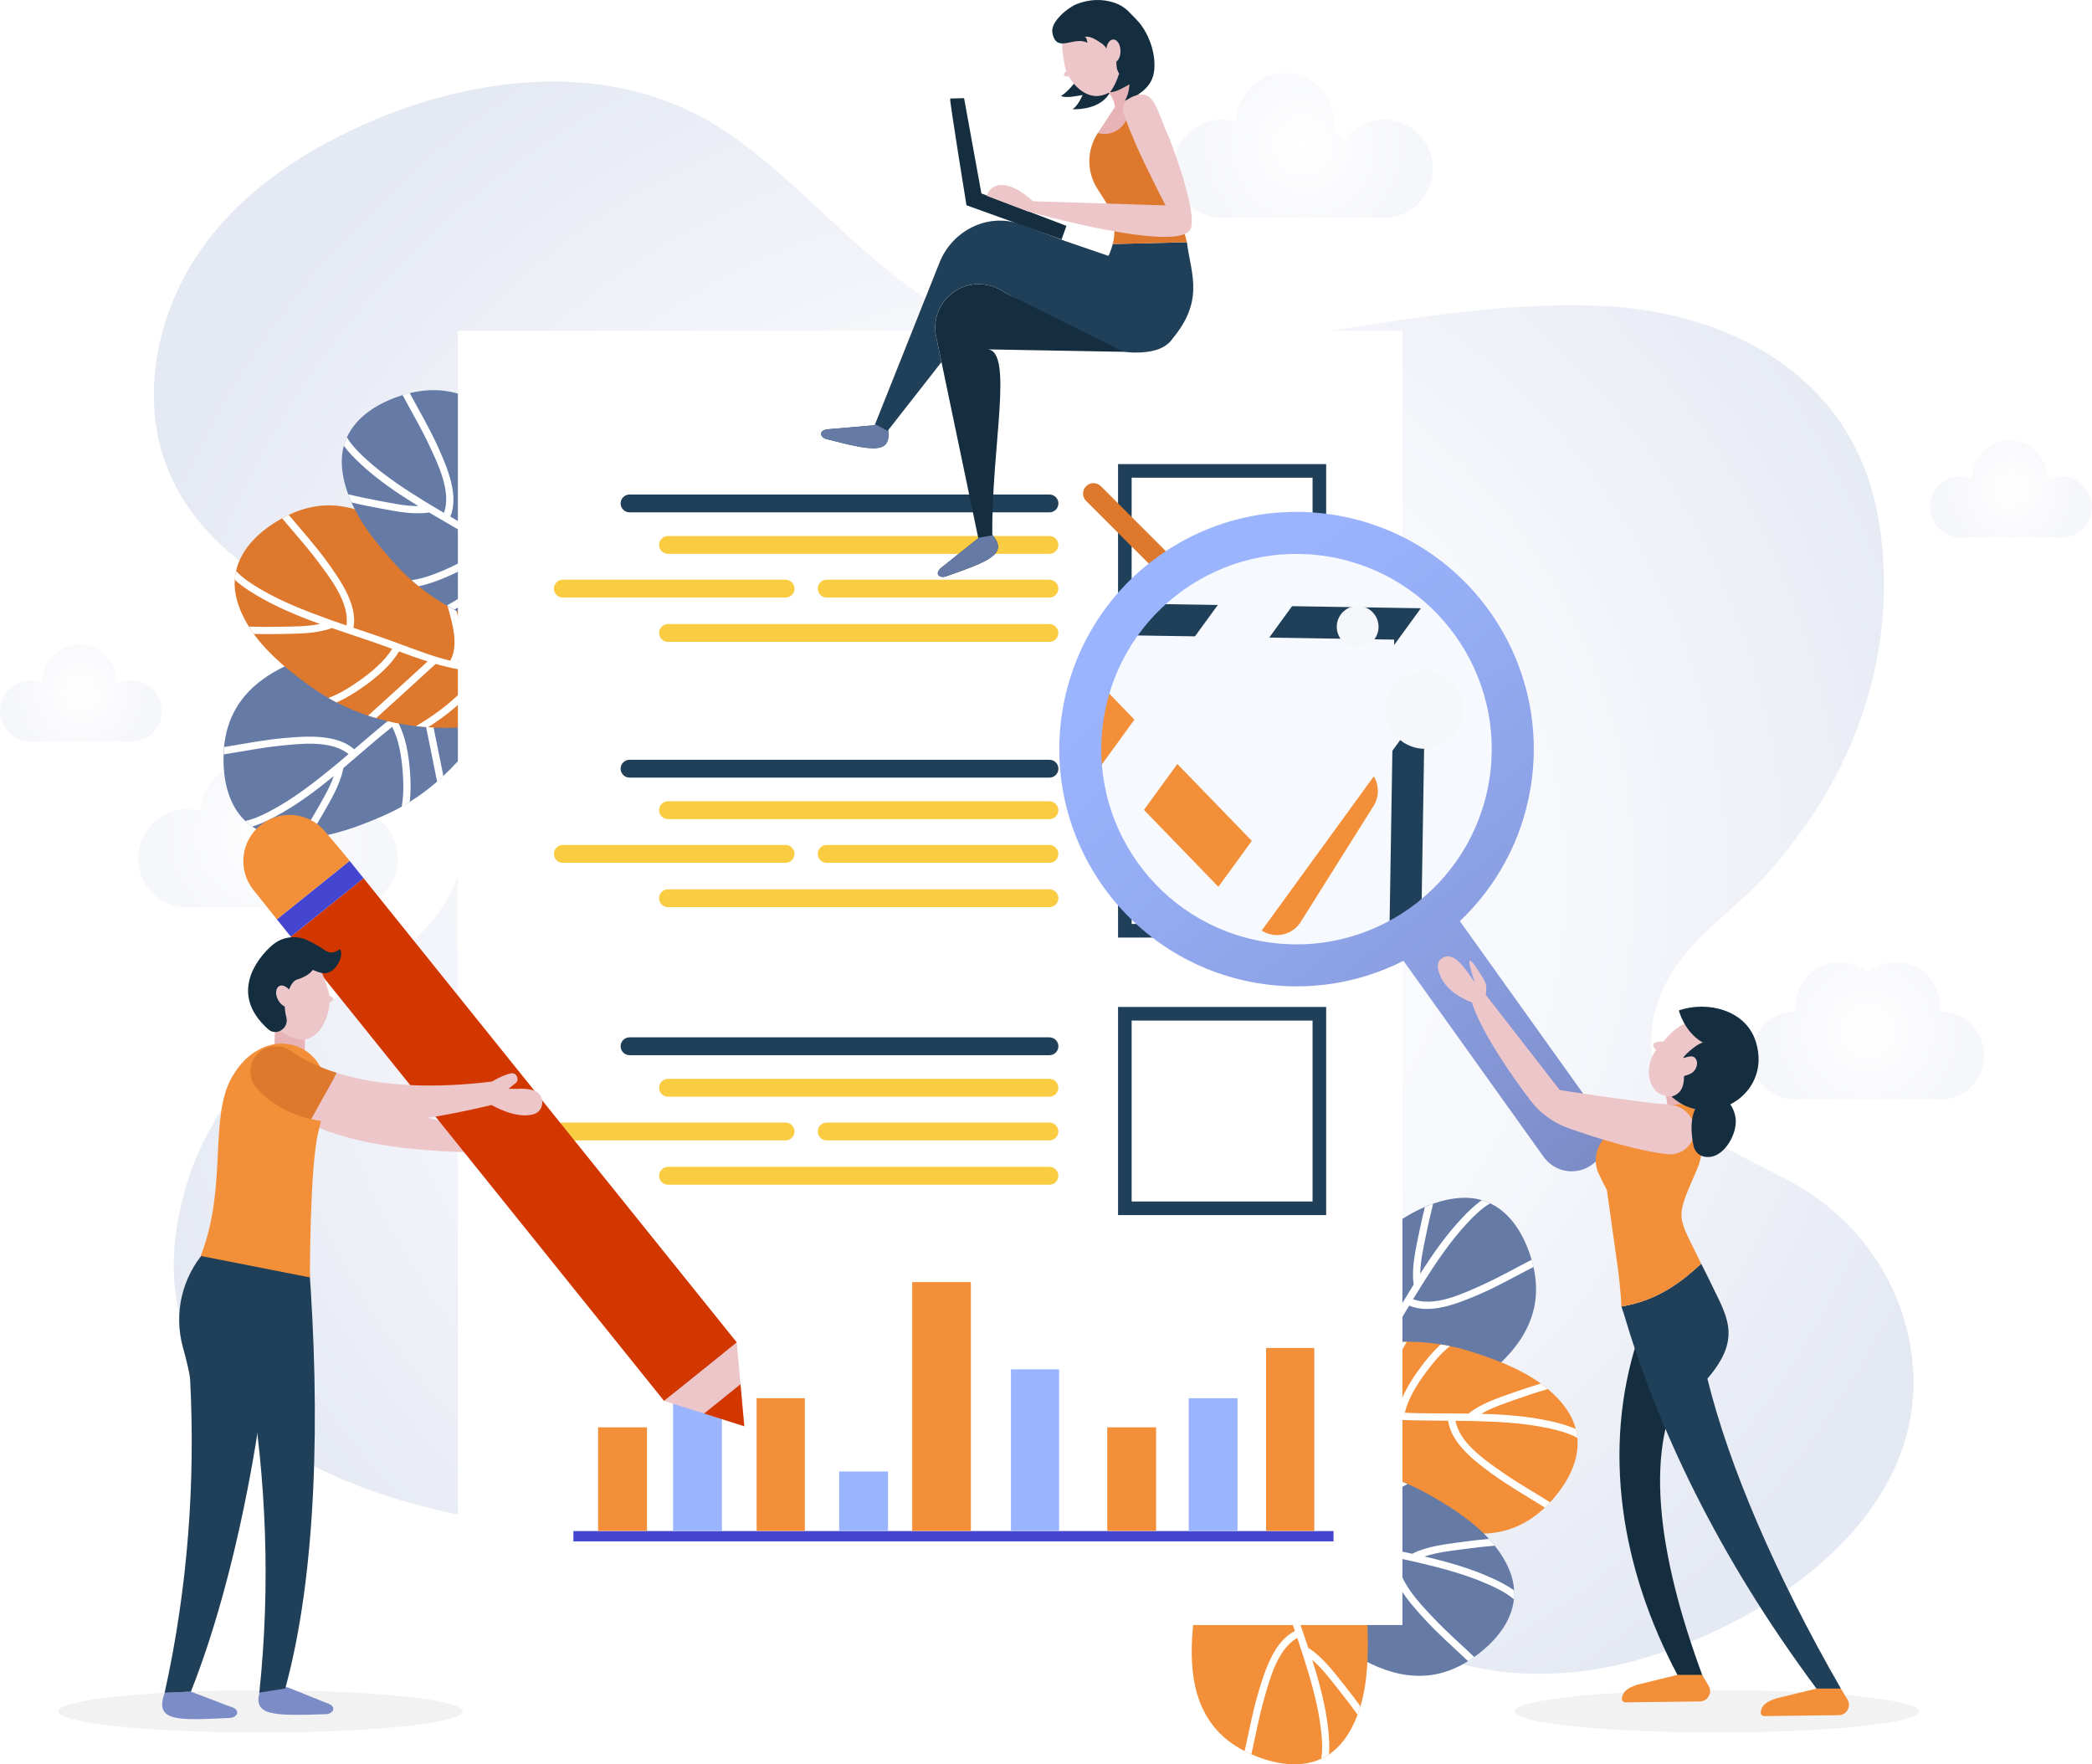 <?xml version="1.0" encoding="UTF-8"?> <svg xmlns="http://www.w3.org/2000/svg" xmlns:xlink="http://www.w3.org/1999/xlink" viewBox="0 0 461.27 389.01"><defs><style> .cls-1 { fill: #7c8cc7; } .cls-1, .cls-2, .cls-3, .cls-4, .cls-5, .cls-6, .cls-7, .cls-8, .cls-9, .cls-10, .cls-11, .cls-12, .cls-13, .cls-14, .cls-15, .cls-16, .cls-17, .cls-18, .cls-19, .cls-20, .cls-21, .cls-22, .cls-23, .cls-24, .cls-25, .cls-26, .cls-27, .cls-28 { stroke-width: 0px; } .cls-2 { fill: #f6f9fd; } .cls-3 { fill: url(#linear-gradient); } .cls-4 { fill: #f9cc42; } .cls-5 { fill: #f28f38; } .cls-6 { fill: #dd782c; } .cls-7 { fill: #d33700; } .cls-29 { isolation: isolate; } .cls-8 { filter: url(#drop-shadow-1); } .cls-8, .cls-13 { fill: #fff; } .cls-9 { fill: #203f59; } .cls-10 { fill: #9bb4fe; } .cls-30 { mix-blend-mode: soft-light; } .cls-11 { fill: none; } .cls-12 { fill: #edc6c9; } .cls-14 { fill: #152e3f; } .cls-15 { fill: url(#linear-gradient-2); } .cls-16 { fill: #4546cf; } .cls-17 { fill: url(#radial-gradient-2); } .cls-18 { fill: url(#linear-gradient-3); } .cls-31 { clip-path: url(#clippath); } .cls-19 { fill: url(#radial-gradient-5); } .cls-20 { fill: url(#radial-gradient); } .cls-21 { fill: #e7b3b7; } .cls-22 { fill: #f6f7fb; } .cls-23 { fill: url(#radial-gradient-6); } .cls-24 { fill: url(#radial-gradient-3); } .cls-25 { fill: url(#linear-gradient-4); } .cls-26 { fill: #657ba6; } .cls-27 { fill: #f2f2f2; } .cls-28 { fill: url(#radial-gradient-4); } </style><radialGradient id="radial-gradient" cx="230.33" cy="194.12" fx="230.33" fy="194.12" r="219.45" gradientUnits="userSpaceOnUse"><stop offset="0" stop-color="#fff"></stop><stop offset=".45" stop-color="#f8f9fc"></stop><stop offset=".55" stop-color="#f6f7fb"></stop><stop offset=".97" stop-color="#e5e9f3"></stop></radialGradient><radialGradient id="radial-gradient-2" cx="411.86" cy="227.3" fx="411.86" fy="227.3" r="21.05" gradientUnits="userSpaceOnUse"><stop offset="0" stop-color="#fff"></stop><stop offset=".99" stop-color="#f6f7fb"></stop></radialGradient><radialGradient id="radial-gradient-3" cx="287.32" cy="32.07" fx="287.32" fy="32.07" r="23.16" xlink:href="#radial-gradient-2"></radialGradient><radialGradient id="radial-gradient-4" cx="59.12" cy="184.13" fx="59.12" fy="184.13" r="23.21" xlink:href="#radial-gradient-2"></radialGradient><radialGradient id="radial-gradient-5" cx="443.42" cy="107.82" fx="443.42" fy="107.82" r="14.72" xlink:href="#radial-gradient-2"></radialGradient><radialGradient id="radial-gradient-6" cx="17.85" cy="152.84" fx="17.85" fy="152.84" r="14.72" xlink:href="#radial-gradient-2"></radialGradient><linearGradient id="linear-gradient" x1="286.63" y1="115.76" x2="328.68" y2="115.76" gradientTransform="translate(435.99) rotate(-180) scale(1 -1)" gradientUnits="userSpaceOnUse"><stop offset=".02" stop-color="#db4d61"></stop><stop offset=".29" stop-color="#de5c6e"></stop><stop offset=".7" stop-color="#e16d7d"></stop><stop offset="1" stop-color="#e37483"></stop></linearGradient><filter id="drop-shadow-1" filterUnits="userSpaceOnUse"><feOffset dx="3" dy="3"></feOffset><feGaussianBlur result="blur" stdDeviation="0"></feGaussianBlur><feFlood flood-color="#000" flood-opacity=".05"></feFlood><feComposite in2="blur" operator="in"></feComposite><feComposite in="SourceGraphic"></feComposite></filter><linearGradient id="linear-gradient-2" x1="149.93" y1="184.29" x2="182.38" y2="184.29" xlink:href="#linear-gradient"></linearGradient><linearGradient id="linear-gradient-3" x1="359.95" y1="238.88" x2="378.53" y2="238.88" xlink:href="#linear-gradient"></linearGradient><clipPath id="clippath"><circle class="cls-11" cx="286.07" cy="165.2" r="43.73" transform="translate(113.67 446.98) rotate(-88.55)"></circle></clipPath><linearGradient id="linear-gradient-4" x1="80.14" y1="252.98" x2="175.88" y2="132.86" gradientTransform="translate(435.99) rotate(-180) scale(1 -1)" gradientUnits="userSpaceOnUse"><stop offset=".01" stop-color="#7c8cc7"></stop><stop offset=".36" stop-color="#8a9ee0"></stop><stop offset=".75" stop-color="#96aef6"></stop><stop offset="1" stop-color="#9bb4fe"></stop></linearGradient></defs><g class="cls-29"><g id="_Слой_2" data-name="Слой 2"><g id="BACKGROUND"><g><path class="cls-20" d="M409.83,272.64c-3.32-3.89-7.19-7.26-11.39-9.96-6.49-4.17-13.73-6.83-20.21-11.02-6.48-4.19-12.42-10.45-13.84-18.5-1.26-7.13,1.29-14.55,5.33-20.34,5.5-7.87,13.54-12.98,19.83-20.04,6.18-6.93,11.65-14.62,15.94-23.08,8.7-17.14,12.06-36.91,8.52-56.18-5.77-31.36-33.85-44.94-61-46.07-29.33-1.22-58.64,6.23-87.62,9.53-19.23,2.19-39.6,1.28-57.05-8.62-18.11-10.28-31.4-28.09-48.74-39.63-23.42-15.58-53.96-12.62-79.39-1.27-14.09,6.29-27.63,15.28-36.62,28.64-8.99,13.36-12.74,31.66-6.77,46.88,9.1,23.19,33.51,29.36,49.68,44.73,17.33,16.48,24.16,42.2,4.42,59.94-6.58,5.91-14.21,10.27-21.26,15.49-12.49,9.26-23.48,21.84-28.32,37.4-19.73,63.55,62.11,79.25,102.56,76.59,18.38-1.21,35.87-10.09,53.62-15.06,26.75-7.5,52.13-5.56,75.43,11.73,12.26,9.1,22.81,21.07,36.18,28.1,14.8,7.78,32.13,8.81,48.21,5.06,30.16-7.03,73.5-33.83,62.96-74.45-1.93-7.43-5.62-14.19-10.45-19.86Z"></path><g><path class="cls-17" d="M427.78,223s-.04,0-.07,0c.04-.37.07-.74.07-1.13,0-5.37-4.35-9.72-9.72-9.72-2.36,0-4.52.84-6.21,2.24-1.68-1.4-3.85-2.24-6.21-2.24-5.37,0-9.72,4.35-9.72,9.72,0,.38.02.76.07,1.13-.02,0-.04,0-.07,0-5.37,0-9.72,4.35-9.72,9.72s4.35,9.72,9.72,9.72c.47,0,.94-.04,1.4-.1h13.32c.46.07.92.1,1.4.1s.94-.04,1.4-.1h12.94c.46.07.92.1,1.4.1,5.37,0,9.72-4.35,9.72-9.72s-4.35-9.72-9.72-9.72Z"></path><path class="cls-24" d="M305.08,26.36c-3.61,0-6.8,1.77-8.77,4.48-.62-.85-1.36-1.61-2.19-2.25.51-3.3-.51-6.78-3.05-9.32-4.23-4.23-11.1-4.23-15.33,0-2.08,2.08-3.13,4.79-3.17,7.52-.96-.28-1.97-.43-3.01-.43-5.99,0-10.84,4.85-10.84,10.84s4.85,10.84,10.84,10.84c.53,0,1.05-.04,1.56-.11h14.86c.51.07,1.03.11,1.56.11s1.05-.04,1.56-.11h14.44c.51.07,1.03.11,1.56.11,5.99,0,10.84-4.85,10.84-10.84s-4.85-10.84-10.84-10.84Z"></path><path class="cls-28" d="M76.92,178.41c-3.62,0-6.82,1.77-8.79,4.49-.62-.85-1.36-1.61-2.2-2.25.51-3.3-.51-6.79-3.05-9.33-4.24-4.24-11.12-4.24-15.36,0-2.08,2.08-3.14,4.8-3.18,7.53-.96-.28-1.97-.43-3.02-.43-6,0-10.86,4.86-10.86,10.86s4.86,10.86,10.86,10.86c.53,0,1.05-.04,1.56-.11h14.89c.51.07,1.03.11,1.56.11s1.05-.04,1.56-.11h14.46c.51.07,1.03.11,1.56.11,6,0,10.86-4.86,10.86-10.86s-4.86-10.86-10.86-10.86Z"></path><path class="cls-19" d="M454.5,105.01c-1.14,0-2.22.28-3.16.78.11-2.25-.69-4.54-2.41-6.27-3.23-3.23-8.46-3.23-11.69,0-1.64,1.64-2.45,3.81-2.42,5.96-.77-.31-1.62-.48-2.5-.48-3.74,0-6.76,3.03-6.76,6.76s3.03,6.76,6.76,6.76c.33,0,.65-.02.97-.07h9.27c.32.05.64.07.97.07s.65-.02.97-.07h9.01c.32.05.64.07.97.07,3.74,0,6.76-3.03,6.76-6.76s-3.03-6.76-6.76-6.76Z"></path><path class="cls-23" d="M28.93,150.03c-1.14,0-2.21.28-3.16.78.11-2.25-.69-4.54-2.41-6.27-3.23-3.23-8.46-3.23-11.69,0-1.64,1.64-2.45,3.81-2.42,5.96-.77-.31-1.62-.48-2.5-.48-3.74,0-6.76,3.03-6.76,6.76s3.03,6.76,6.76,6.76c.33,0,.65-.02.97-.07h9.27c.32.05.64.07.97.07s.65-.02.97-.07h9.01c.32.05.64.07.97.07,3.74,0,6.76-3.03,6.76-6.76s-3.03-6.76-6.76-6.76Z"></path></g></g></g><g id="OBJECTS"><g><g><g><g><path class="cls-26" d="M285.85,331.56l4.04-1.81,1.93-.87,6.47-2.91c.93-2.12,2.17-3.94,3.61-5.54.52-.58,1.07-1.13,1.65-1.65,3.91-3.58,8.92-6.03,13.65-8.65,1.26-.7,2.51-1.41,3.71-2.16.02-.01.04-.02.06-.04,7.34-4.6,15.37-10.68,17.3-19.65.64-2.96.52-6.01-.16-8.94-.04-.18-.09-.37-.13-.55-.09-.35-.18-.69-.28-1.04-1.55-5.31-4.47-10.23-9.13-12.44-.58-.28-1.2-.52-1.84-.7-1.41-.41-2.95-.59-4.64-.49-2.09.13-4.13.58-6.1,1.28-.62.21-1.23.45-1.83.72-5.33,2.3-10.14,6.22-14.27,9.92-1.08.97-2.1,1.98-3.07,3.05-.46.5-.92,1.02-1.36,1.55-1.6,1.92-3.05,3.98-4.35,6.14-.32.53-.63,1.07-.92,1.62-1.43,2.6-2.64,5.34-3.62,8.17-.3.85-.57,1.71-.83,2.58-3.12,10.6-3.17,22.2.11,32.4Z"></path><path class="cls-13" d="M289.9,329.74l1.93-.87c.63-1.99,1.3-3.97,1.95-5.95.14.03.31.02.48-.05,2.29-.99,5-2.19,7.65-2.44.52-.58,1.07-1.13,1.65-1.65-3.08-.19-6.37,1.08-9.16,2.28.8-2.47,1.57-4.96,2.2-7.49.43-1.72,1.02-3.36,1.71-4.95,2.78,2.32,7.11,2.31,10.52,2.24,2.81-.06,5.6-.35,8.38-.73,1.26-.7,2.51-1.41,3.71-2.16-.05,0-.1,0-.15.01-3.53.55-7.07,1.05-10.63,1.23-3.41.17-8.2.45-10.97-1.95-.06-.05-.11-.09-.17-.12,2.07-4.25,4.83-8.14,7.38-12.17,1.48-2.34,2.91-4.72,4.34-7.1,4.72,2.02,10.87-.54,15.2-2.38,4.2-1.79,8.15-4.06,12.2-6.14-.04-.18-.09-.37-.13-.55-.09-.35-.18-.69-.28-1.04-3.68,1.89-7.28,3.95-11.06,5.64-4.15,1.86-10.39,4.84-15.08,3.06.76-1.25,1.52-2.49,2.3-3.72,2.9-4.56,5.95-9.11,9.64-13.06,1.37-1.47,3.11-3.23,5.07-4.36-.58-.28-1.2-.52-1.84-.7-1.59,1.11-3.01,2.51-4.21,3.77-3.6,3.78-6.58,8.05-9.37,12.45.02-2.82.7-5.73,1.24-8.41.47-2.35,1-4.69,1.6-7.01-.62.21-1.23.45-1.83.72-.5,2.02-.95,4.05-1.36,6.08-.7,3.45-1.57,7.22-1.14,10.76,0,.07.03.14.05.2-.63,1.02-1.25,2.05-1.87,3.08-.05.06-.09.13-.12.2-1.72,2.85-3.43,5.71-5.23,8.49-.06.09-.11.17-.17.25-2.37-2.33-3.98-5.53-5.25-8.56-.99-2.36-1.91-4.93-2.25-7.53-.46.5-.92,1.02-1.36,1.55.45,2.28,1.24,4.5,2.12,6.59,1.41,3.34,3.21,6.77,5.85,9.31-1.22,1.89-2.41,3.76-3.51,5.66-2.95-5.13-5.9-10.26-8.81-15.42-.32.53-.63,1.07-.92,1.62,2.92,5.15,5.87,10.29,8.82,15.42-1.66,3.04-3.06,6.2-4.02,9.67-1.46-2.56-3.05-5.04-4.47-7.63-1.63-2.97-2.95-6.07-3.94-9.3-.3.85-.57,1.71-.83,2.58.83,2.34,1.82,4.62,3.01,6.83,1.69,3.14,3.67,6.12,5.38,9.26.08.14.18.24.3.31-1.3,4.79-3.06,9.45-4.53,14.18Z"></path></g><g><path class="cls-5" d="M269.02,314.28l3.63,2.54,1.74,1.21,5.81,4.06c2.3-.29,4.49-.16,6.61.26.76.15,1.52.34,2.26.57,5.08,1.53,9.75,4.57,14.42,7.29,1.25.73,2.5,1.43,3.76,2.08.02,0,.04.02.06.03,7.71,3.95,17.05,7.72,25.73,4.79,2.86-.97,5.42-2.63,7.6-4.72.14-.13.27-.26.4-.4.25-.25.5-.51.75-.77,3.77-4.05,6.5-9.08,6-14.21-.06-.64-.17-1.29-.34-1.94-.37-1.42-1.01-2.84-1.96-4.24-1.18-1.73-2.62-3.25-4.22-4.58-.5-.42-1.02-.82-1.55-1.21-4.71-3.39-10.53-5.52-15.83-7.17-1.38-.43-2.78-.79-4.19-1.08-.67-.14-1.35-.27-2.03-.37-2.47-.39-4.99-.58-7.5-.59-.62,0-1.24.01-1.86.04-2.97.11-5.94.47-8.87,1.08-.88.18-1.76.39-2.64.61-10.7,2.75-20.69,8.65-27.77,16.69Z"></path><path class="cls-13" d="M272.65,316.82l1.74,1.21c2.03-.48,4.07-.92,6.11-1.37.05.14.14.28.29.39,2.03,1.46,4.44,3.17,6.02,5.31.76.15,1.52.34,2.26.57-1.41-2.74-4.19-4.91-6.65-6.7,2.54-.58,5.07-1.19,7.56-1.95,1.7-.51,3.41-.85,5.13-1.07-.57,3.58,1.66,7.29,3.47,10.18,1.49,2.38,3.17,4.63,4.92,6.83,1.25.73,2.5,1.43,3.76,2.08-.02-.04-.05-.08-.08-.12-2.28-2.75-4.53-5.53-6.5-8.5-1.89-2.85-4.59-6.81-3.94-10.42.02-.08.02-.14.01-.21,4.7-.4,9.47-.02,14.23.1,2.77.07,5.55.07,8.32.09.68,5.09,6.03,9.06,9.83,11.83,3.69,2.69,7.66,4.92,11.52,7.34.14-.13.27-.26.4-.4.25-.25.5-.51.75-.77-3.51-2.19-7.12-4.23-10.51-6.6-3.72-2.61-9.48-6.44-10.36-11.38,1.46.01,2.92.03,4.37.07,5.4.15,10.87.44,16.16,1.58,1.96.43,4.37,1.02,6.34,2.12-.06-.64-.17-1.29-.34-1.94-1.77-.79-3.69-1.3-5.39-1.69-5.09-1.15-10.28-1.53-15.49-1.66,2.43-1.43,5.28-2.33,7.86-3.25,2.26-.8,4.54-1.55,6.84-2.22-.5-.42-1.02-.82-1.55-1.21-1.99.6-3.96,1.25-5.92,1.94-3.32,1.17-7.01,2.36-9.83,4.53-.05.04-.1.09-.14.14-1.2-.01-2.4-.02-3.6-.02-.08-.01-.15-.01-.23,0-3.33-.01-6.66-.01-9.97-.14-.1,0-.2,0-.3-.01.79-3.23,2.71-6.25,4.66-8.9,1.52-2.06,3.25-4.17,5.31-5.79-.67-.14-1.35-.27-2.03-.37-1.73,1.55-3.23,3.37-4.57,5.2-2.15,2.92-4.17,6.22-5,9.8-2.25-.08-4.46-.14-6.66-.11,2.9-5.16,5.79-10.32,8.72-15.47-.62,0-1.24.01-1.86.04-2.93,5.15-5.83,10.31-8.72,15.48-3.46.13-6.9.55-10.37,1.5,1.45-2.56,2.76-5.21,4.26-7.75,1.72-2.92,3.7-5.64,5.96-8.15-.88.18-1.76.39-2.64.61-1.58,1.91-3.03,3.93-4.32,6.08-1.83,3.06-3.38,6.29-5.2,9.36-.08.14-.11.28-.12.42-4.78,1.34-9.68,2.22-14.5,3.37Z"></path></g></g><g><g><path class="cls-26" d="M257.21,334.08l3.04,3.22,1.46,1.54,4.87,5.15c2.31.18,4.43.75,6.42,1.59.72.3,1.42.64,2.1,1.02,4.67,2.52,8.63,6.44,12.66,10.05,1.08.96,2.16,1.91,3.26,2.79.02.01.04.03.05.04,6.76,5.42,15.14,11,24.24,9.88,3-.37,5.84-1.49,8.39-3.09.16-.1.32-.2.47-.31.3-.2.59-.4.89-.61,4.51-3.21,8.2-7.59,8.74-12.71.07-.64.09-1.3.05-1.97-.07-1.47-.41-2.98-1.06-4.54-.81-1.93-1.91-3.71-3.21-5.34-.4-.51-.83-1.01-1.28-1.5-3.93-4.27-9.2-7.53-14.06-10.21-1.27-.7-2.56-1.33-3.89-1.9-.63-.27-1.27-.53-1.91-.77-2.34-.88-4.77-1.58-7.23-2.09-.61-.12-1.22-.24-1.83-.34-2.93-.49-5.91-.73-8.9-.73-.9,0-1.8.02-2.71.07-11.04.53-22.01,4.3-30.56,10.75Z"></path><path class="cls-13" d="M260.26,337.3l1.46,1.54c2.08-.06,4.17-.08,6.26-.11.02.15.08.3.21.44,1.69,1.84,3.71,4,4.82,6.42.72.3,1.42.64,2.1,1.02-.83-2.97-3.12-5.66-5.17-7.9,2.6-.05,5.2-.15,7.8-.38,1.76-.16,3.51-.15,5.24-.02-1.28,3.39.16,7.48,1.34,10.67.98,2.63,2.17,5.18,3.44,7.68,1.08.96,2.16,1.91,3.26,2.79-.02-.04-.03-.09-.06-.13-1.68-3.15-3.32-6.33-4.65-9.64-1.28-3.17-3.12-7.59-1.76-11,.03-.07.05-.14.05-.2,4.69.55,9.28,1.89,13.92,2.96,2.7.63,5.42,1.19,8.13,1.76-.36,5.12,4.08,10.09,7.25,13.57,3.07,3.38,6.51,6.37,9.81,9.51.16-.1.32-.2.47-.31.3-.2.59-.4.89-.61-2.99-2.86-6.12-5.57-8.96-8.59-3.12-3.31-7.99-8.22-7.85-13.24,1.43.31,2.85.62,4.27.95,5.26,1.24,10.56,2.62,15.51,4.81,1.84.81,4.07,1.88,5.79,3.36.07-.64.09-1.3.05-1.97-1.57-1.13-3.36-2.02-4.94-2.74-4.76-2.16-9.76-3.57-14.84-4.75,2.67-.91,5.65-1.22,8.35-1.59,2.38-.33,4.76-.6,7.15-.79-.4-.51-.83-1.01-1.28-1.5-2.07.19-4.13.43-6.19.71-3.48.48-7.34.89-10.54,2.46-.06.03-.12.07-.17.11-1.17-.26-2.35-.5-3.52-.75-.07-.03-.15-.04-.23-.05-3.26-.68-6.52-1.36-9.73-2.15-.1-.03-.2-.05-.29-.07,1.42-3.01,3.92-5.58,6.35-7.77,1.9-1.71,4.03-3.42,6.37-4.6-.63-.27-1.27-.53-1.91-.77-2,1.17-3.84,2.65-5.53,4.17-2.69,2.43-5.34,5.26-6.87,8.59-2.19-.53-4.34-1.04-6.5-1.45,3.88-4.47,7.75-8.94,11.66-13.39-.61-.12-1.22-.24-1.83-.34-3.9,4.45-7.79,8.92-11.66,13.4-3.42-.57-6.86-.86-10.46-.62,1.94-2.22,3.76-4.54,5.73-6.73,2.27-2.52,4.76-4.78,7.48-6.78-.9,0-1.8.02-2.71.07-1.94,1.55-3.76,3.24-5.46,5.09-2.41,2.63-4.58,5.48-6.98,8.12-.11.12-.17.25-.2.38-4.95.35-9.93.22-14.88.38Z"></path></g><g><path class="cls-5" d="M267.99,312.49l-1.21,4.26-.58,2.04-1.93,6.82c1.03,2.08,1.62,4.19,1.92,6.33.1.77.17,1.55.21,2.33.23,5.3-1.11,10.71-2.14,16.02-.28,1.42-.53,2.83-.72,4.23,0,.02,0,.05-.01.07-1.2,8.58-1.69,18.64,3.94,25.88,1.86,2.39,4.27,4.26,6.96,5.62.17.09.34.17.51.25.32.15.65.31.98.45,5.07,2.23,10.72,3.15,15.39,1,.59-.27,1.17-.59,1.72-.96,1.22-.82,2.35-1.88,3.36-3.24,1.25-1.68,2.21-3.54,2.94-5.49.23-.61.44-1.23.63-1.86,1.66-5.56,1.75-11.76,1.57-17.31-.05-1.45-.17-2.88-.36-4.32-.09-.68-.19-1.36-.32-2.04-.44-2.46-1.09-4.9-1.91-7.28-.2-.59-.42-1.17-.65-1.75-1.08-2.77-2.4-5.45-3.93-8.02-.46-.78-.94-1.54-1.45-2.29-6.11-9.2-14.97-16.69-24.9-20.73Z"></path><path class="cls-13" d="M266.79,316.76l-.58,2.04c1.12,1.76,2.21,3.54,3.3,5.32-.12.09-.22.22-.27.4-.71,2.4-1.54,5.24-3.04,7.43.1.77.17,1.55.21,2.33,2.13-2.24,3.26-5.57,4.14-8.49,1.38,2.21,2.79,4.39,4.33,6.5,1.04,1.43,1.92,2.94,2.7,4.49-3.56.64-6.34,3.97-8.48,6.62-1.76,2.19-3.33,4.51-4.83,6.89-.28,1.42-.53,2.83-.72,4.23.03-.04.06-.07.09-.12,1.85-3.06,3.73-6.09,5.89-8.94,2.07-2.72,4.92-6.57,8.54-7.15.08,0,.14-.03.2-.06,1.93,4.31,3.14,8.94,4.59,13.47.84,2.64,1.75,5.26,2.65,7.89-4.58,2.32-6.57,8.68-7.94,13.18-1.33,4.37-2.13,8.85-3.14,13.29.17.09.34.17.51.25.32.15.65.31.98.45.92-4.03,1.65-8.11,2.78-12.1,1.24-4.37,2.96-11.07,7.34-13.53.47,1.38.93,2.76,1.37,4.15,1.63,5.15,3.16,10.41,3.82,15.78.24,1.99.48,4.46.08,6.69.59-.27,1.17-.59,1.72-.96.17-1.93.02-3.92-.18-5.65-.59-5.19-1.94-10.21-3.52-15.18,2.15,1.82,3.94,4.22,5.65,6.36,1.5,1.87,2.96,3.78,4.35,5.73.23-.61.44-1.23.63-1.86-1.22-1.68-2.49-3.33-3.78-4.95-2.19-2.75-4.53-5.84-7.51-7.79-.06-.04-.12-.06-.18-.09-.38-1.14-.77-2.28-1.16-3.41-.01-.08-.04-.15-.08-.22-1.08-3.15-2.18-6.29-3.14-9.46-.03-.1-.06-.19-.09-.29,3.31-.32,6.8.5,9.93,1.47,2.44.76,5,1.7,7.21,3.11-.09-.68-.19-1.36-.32-2.04-2.03-1.12-4.25-1.94-6.41-2.61-3.47-1.07-7.25-1.89-10.9-1.5-.66-2.15-1.33-4.26-2.08-6.32,5.83,1.04,11.65,2.08,17.48,3.15-.2-.59-.42-1.17-.65-1.75-5.82-1.07-11.65-2.11-17.48-3.15-1.27-3.23-2.78-6.33-4.83-9.29,2.9.53,5.83.9,8.72,1.47,3.33.66,6.55,1.64,9.66,2.95-.46-.78-.94-1.54-1.45-2.29-2.32-.87-4.71-1.57-7.17-2.08-3.5-.73-7.05-1.12-10.55-1.83-.16-.03-.3-.02-.43.02-2.84-4.07-5.27-8.41-7.95-12.58Z"></path></g></g></g><g><g><g><path class="cls-26" d="M115.41,131.5l-4.41.46-2.11.22-7.05.73c-1.55,1.72-3.29,3.06-5.17,4.13-.68.38-1.37.73-2.09,1.05-4.84,2.17-10.36,2.93-15.68,3.93-1.42.27-2.83.55-4.2.89-.02,0-.05.01-.07.02-8.41,2.06-17.94,5.32-22.58,13.23-1.53,2.61-2.37,5.54-2.65,8.54-.02.19-.03.37-.04.56-.02.36-.04.72-.06,1.07-.2,5.53,1.04,11.12,4.77,14.67.47.45.98.87,1.53,1.24,1.21.83,2.62,1.49,4.25,1.92,2.03.54,4.1.74,6.19.7.65,0,1.31-.05,1.96-.1,5.78-.52,11.58-2.72,16.66-4.95,1.32-.58,2.62-1.22,3.87-1.93.6-.33,1.19-.68,1.77-1.05,2.13-1.32,4.15-2.82,6.05-4.47.47-.41.93-.82,1.38-1.25,2.17-2.02,4.18-4.24,6-6.62.55-.72,1.08-1.45,1.59-2.19,6.29-9.08,9.97-20.08,10.06-30.8Z"></path><path class="cls-13" d="M111.01,131.96l-2.11.22c-1.22,1.69-2.47,3.36-3.72,5.04-.13-.08-.28-.12-.47-.1-2.49.23-5.43.51-8.03-.08-.68.38-1.37.73-2.09,1.05,2.87,1.15,6.39.97,9.42.71-1.54,2.1-3.05,4.22-4.44,6.43-.95,1.5-2.02,2.88-3.17,4.17-1.91-3.07-6.03-4.42-9.29-5.43-2.68-.83-5.43-1.43-8.19-1.94-1.42.27-2.83.55-4.2.89.04.01.09.03.14.04,3.52.59,7.04,1.22,10.48,2.17,3.3.91,7.92,2.14,9.8,5.29.04.07.08.12.13.17-3.29,3.38-7.14,6.22-10.82,9.24-2.14,1.76-4.24,3.58-6.35,5.38-3.85-3.4-10.49-2.9-15.18-2.5-4.55.38-9.02,1.29-13.51,2-.02.19-.03.37-.04.56-.02.36-.04.72-.06,1.07,4.09-.64,8.15-1.47,12.27-1.89,4.52-.47,11.38-1.34,15.28,1.82-1.11.94-2.22,1.88-3.35,2.81-4.18,3.42-8.5,6.78-13.25,9.38-1.76.96-3.97,2.09-6.18,2.55.47.45.98.87,1.53,1.24,1.86-.56,3.65-1.43,5.18-2.26,4.61-2.46,8.77-5.58,12.8-8.89-.9,2.67-2.47,5.22-3.82,7.6-1.19,2.08-2.42,4.14-3.72,6.16.65,0,1.31-.05,1.96-.1,1.11-1.76,2.17-3.54,3.2-5.34,1.74-3.06,3.75-6.37,4.46-9.86.01-.07.02-.14.01-.2.92-.78,1.83-1.56,2.74-2.34.07-.04.13-.09.18-.15,2.53-2.17,5.04-4.35,7.63-6.42.08-.06.16-.13.24-.19,1.52,2.96,2.04,6.5,2.31,9.77.2,2.55.27,5.28-.22,7.85.6-.33,1.19-.68,1.77-1.05.29-2.3.23-4.66.05-6.92-.29-3.62-.92-7.44-2.64-10.68,1.75-1.41,3.47-2.81,5.11-4.27,1.19,5.8,2.38,11.59,3.53,17.4.47-.41.93-.82,1.38-1.25-1.16-5.81-2.35-11.61-3.54-17.41,2.53-2.37,4.85-4.93,6.85-7.92.58,2.89,1.32,5.75,1.86,8.64.62,3.33.89,6.69.83,10.07.55-.72,1.08-1.45,1.59-2.19-.05-2.48-.28-4.96-.72-7.43-.62-3.52-1.56-6.97-2.2-10.48-.03-.16-.1-.29-.18-.39,2.74-4.14,5.86-8.01,8.75-12.04Z"></path></g><g><path class="cls-6" d="M125.99,153.19l-2.65-3.55-1.27-1.7-4.24-5.68c-2.27-.45-4.31-1.26-6.19-2.32-.68-.39-1.33-.8-1.97-1.25-4.35-3.04-7.83-7.4-11.41-11.45-.96-1.08-1.92-2.14-2.92-3.15-.02-.02-.03-.03-.05-.05-6.08-6.17-13.77-12.68-22.94-12.61-3.02.02-5.98.8-8.69,2.1-.17.08-.34.16-.51.25-.32.16-.64.33-.95.5-4.85,2.67-9.02,6.59-10.16,11.61-.15.63-.24,1.28-.28,1.95-.1,1.47.06,3.01.53,4.64.58,2.01,1.47,3.9,2.57,5.67.34.56.71,1.1,1.1,1.63,3.41,4.7,8.27,8.55,12.79,11.77,1.18.84,2.39,1.62,3.65,2.34.59.34,1.2.67,1.81.99,2.23,1.15,4.55,2.12,6.94,2.91.59.19,1.18.38,1.78.55,2.85.83,5.78,1.41,8.76,1.76.9.1,1.79.19,2.7.24,11.02.75,22.35-1.73,31.6-7.15Z"></path><path class="cls-13" d="M123.34,149.64l-1.27-1.7c-2.08-.18-4.15-.4-6.23-.61,0-.15-.04-.31-.16-.46-1.47-2.02-3.22-4.4-4.05-6.93-.68-.39-1.33-.8-1.97-1.25.48,3.05,2.44,5.98,4.22,8.45-2.59-.25-5.18-.46-7.79-.52-1.77-.04-3.5-.26-5.2-.59,1.66-3.22.71-7.44-.1-10.76-.67-2.73-1.56-5.39-2.53-8.02-.96-1.08-1.92-2.14-2.92-3.15,0,.05.02.09.04.14,1.3,3.33,2.56,6.67,3.51,10.11.91,3.3,2.22,7.9.48,11.13-.04.07-.06.13-.08.19-4.59-1.09-9-2.95-13.48-4.55-2.61-.94-5.24-1.81-7.87-2.69.95-5.04-2.89-10.49-5.63-14.32-2.66-3.71-5.73-7.08-8.64-10.58-.17.08-.34.16-.51.25-.32.16-.64.33-.95.5,2.64,3.18,5.43,6.24,7.91,9.57,2.72,3.64,6.99,9.09,6.27,14.05-1.38-.47-2.76-.94-4.13-1.44-5.08-1.84-10.18-3.82-14.85-6.57-1.73-1.02-3.83-2.33-5.36-4-.15.63-.24,1.28-.28,1.95,1.43,1.31,3.1,2.4,4.59,3.29,4.48,2.69,9.28,4.68,14.19,6.44-2.75.59-5.75.56-8.48.62-2.4.05-4.8.05-7.19-.04.34.56.71,1.1,1.1,1.63,2.08.05,4.16.05,6.23,0,3.52-.07,7.39-.04,10.75-1.22.07-.02.13-.06.18-.09,1.14.39,2.28.77,3.41,1.15.07.04.14.06.22.08,3.16,1.06,6.32,2.1,9.42,3.26.1.04.19.07.28.11-1.76,2.82-4.53,5.09-7.21,6.99-2.09,1.48-4.39,2.94-6.86,3.83.59.34,1.2.67,1.81.99,2.12-.93,4.12-2.19,5.97-3.5,2.96-2.1,5.91-4.6,7.82-7.74,2.11.78,4.19,1.53,6.29,2.2-4.37,3.99-8.74,7.99-13.13,11.95.59.19,1.18.38,1.78.55,4.39-3.97,8.77-7.96,13.13-11.96,3.33.96,6.72,1.64,10.31,1.82-2.18,1.98-4.26,4.08-6.47,6.03-2.55,2.24-5.29,4.2-8.22,5.87.9.1,1.79.19,2.7.24,2.1-1.32,4.11-2.78,6.01-4.42,2.7-2.33,5.18-4.91,7.87-7.26.12-.11.2-.23.24-.36,4.96.23,9.88.93,14.82,1.34Z"></path></g></g><g><g><path class="cls-26" d="M143.41,138.09l-1.88-4.01-.9-1.92-3.01-6.42c-2.13-.9-3.97-2.1-5.6-3.52-.58-.51-1.15-1.06-1.68-1.62-3.64-3.85-6.18-8.82-8.87-13.51-.72-1.25-1.45-2.49-2.22-3.67-.01-.02-.02-.04-.04-.06-4.72-7.27-10.93-15.19-19.92-16.98-2.97-.59-6.02-.42-8.94.3-.18.04-.36.09-.55.14-.34.09-.69.19-1.03.3-5.29,1.63-10.16,4.64-12.29,9.32-.27.59-.5,1.21-.67,1.85-.39,1.42-.54,2.96-.41,4.65.16,2.09.65,4.12,1.38,6.08.22.62.47,1.22.74,1.82,2.39,5.29,6.38,10.04,10.15,14.11.98,1.06,2.02,2.07,3.1,3.02.51.46,1.04.9,1.57,1.33,1.95,1.57,4.03,2.99,6.21,4.25.54.31,1.08.61,1.63.9,2.63,1.38,5.38,2.55,8.23,3.49.86.28,1.72.54,2.59.78,10.65,2.95,22.24,2.81,32.39-.63Z"></path><path class="cls-13" d="M141.53,134.07l-.9-1.92c-2-.59-3.99-1.23-5.98-1.86.03-.15.02-.31-.06-.48-1.03-2.28-2.27-4.96-2.57-7.61-.58-.51-1.15-1.06-1.68-1.62-.14,3.08,1.19,6.35,2.43,9.12-2.49-.76-4.99-1.49-7.53-2.08-1.73-.4-3.38-.96-4.98-1.63,2.27-2.82,2.19-7.15,2.07-10.56-.1-2.81-.44-5.6-.86-8.37-.72-1.25-1.45-2.49-2.22-3.67,0,.05,0,.1.01.15.6,3.52,1.17,7.05,1.4,10.61.22,3.41.59,8.19-1.78,11-.05.06-.09.12-.12.17-4.28-2-8.22-4.7-12.29-7.18-2.37-1.44-4.77-2.83-7.17-4.22,1.94-4.75-.71-10.86-2.63-15.16-1.86-4.17-4.19-8.09-6.33-12.1-.18.04-.36.09-.55.14-.34.09-.69.19-1.03.3,1.95,3.65,4.06,7.21,5.82,10.96,1.93,4.12,5.01,10.31,3.31,15.03-1.26-.74-2.51-1.48-3.75-2.24-4.6-2.82-9.2-5.8-13.22-9.43-1.49-1.35-3.28-3.06-4.44-5-.27.59-.5,1.21-.67,1.85,1.14,1.57,2.55,2.97,3.83,4.15,3.84,3.54,8.15,6.45,12.6,9.16-2.82.03-5.74-.61-8.43-1.11-2.36-.43-4.71-.92-7.04-1.49.22.62.47,1.22.74,1.82,2.02.47,4.06.89,6.1,1.26,3.46.64,7.25,1.45,10.78.97.07-.01.13-.03.19-.05,1.03.61,2.07,1.22,3.11,1.82.06.05.13.09.2.12,2.88,1.67,5.77,3.33,8.57,5.09.09.06.17.11.26.16-2.29,2.41-5.47,4.07-8.47,5.39-2.34,1.03-4.9,1.99-7.49,2.37.51.46,1.04.9,1.57,1.33,2.27-.48,4.48-1.31,6.56-2.23,3.32-1.46,6.72-3.32,9.22-6,1.91,1.19,3.8,2.35,5.71,3.42-5.08,3.03-10.17,6.06-15.27,9.06.54.31,1.08.61,1.63.9,5.1-3,10.19-6.03,15.28-9.07,3.07,1.61,6.25,2.96,9.73,3.86-2.54,1.5-4.99,3.14-7.55,4.6-2.95,1.68-6.02,3.04-9.23,4.09.86.28,1.72.54,2.59.78,2.32-.87,4.59-1.89,6.78-3.12,3.12-1.74,6.06-3.77,9.17-5.53.14-.08.24-.18.31-.3,4.81,1.22,9.49,2.9,14.25,4.3Z"></path></g><g><path class="cls-3" d="M126.4,155.2l2.48-3.67,1.19-1.75,3.97-5.87c-.32-2.29-.23-4.49.16-6.61.14-.76.32-1.52.53-2.27,1.44-5.1,4.41-9.82,7.06-14.54.71-1.26,1.39-2.52,2.01-3.79,0-.02.02-.04.03-.06,3.83-7.77,7.45-17.17,4.37-25.81-1.01-2.85-2.72-5.38-4.84-7.52-.13-.13-.27-.27-.4-.4-.26-.25-.52-.49-.79-.73-4.11-3.7-9.19-6.35-14.3-5.77-.64.07-1.29.19-1.93.38-1.42.39-2.82,1.05-4.2,2.03-1.71,1.21-3.2,2.67-4.51,4.29-.41.51-.81,1.03-1.18,1.57-3.32,4.76-5.35,10.62-6.91,15.95-.41,1.39-.74,2.79-1.01,4.21-.13.67-.24,1.35-.34,2.03-.35,2.48-.5,4.99-.46,7.51.01.62.03,1.24.07,1.86.16,2.96.57,5.93,1.22,8.85.2.88.42,1.76.66,2.63,2.92,10.66,8.98,20.54,17.14,27.49Z"></path><path class="cls-13" d="M128.88,151.53l1.19-1.75c-.51-2.02-.99-4.05-1.47-6.09.14-.05.27-.14.38-.3,1.43-2.05,3.1-4.49,5.22-6.1.14-.76.32-1.52.53-2.27-2.72,1.46-4.84,4.27-6.59,6.76-.62-2.53-1.27-5.05-2.07-7.53-.54-1.69-.91-3.39-1.15-5.11,3.59.51,7.26-1.78,10.13-3.63,2.36-1.53,4.58-3.24,6.75-5.03.71-1.26,1.39-2.52,2.01-3.79-.04.02-.08.05-.12.09-2.71,2.32-5.46,4.61-8.4,6.64-2.82,1.94-6.73,4.7-10.36,4.11-.08-.02-.14-.02-.21,0-.48-4.7-.18-9.47-.13-14.23.03-2.77-.02-5.55-.05-8.32,5.08-.76,8.96-6.18,11.67-10.02,2.63-3.73,4.8-7.74,7.15-11.64-.13-.13-.27-.27-.4-.4-.26-.25-.52-.49-.79-.73-2.14,3.54-4.11,7.19-6.43,10.62-2.55,3.77-6.28,9.58-11.21,10.54,0-1.46-.02-2.92,0-4.37.07-5.4.26-10.87,1.32-16.18.39-1.97.95-4.38,2.02-6.38-.64.07-1.29.19-1.93.38-.76,1.78-1.24,3.72-1.6,5.42-1.07,5.11-1.36,10.31-1.41,15.51-1.47-2.4-2.42-5.25-3.37-7.81-.84-2.25-1.62-4.51-2.33-6.81-.41.51-.81,1.03-1.18,1.57.63,1.98,1.32,3.94,2.04,5.88,1.22,3.3,2.47,6.97,4.69,9.75.04.05.1.1.15.14,0,1.2.02,2.4.03,3.6-.01.08-.01.16,0,.24.04,3.33.09,6.66.02,9.97,0,.1,0,.2,0,.3-3.25-.73-6.3-2.61-8.97-4.51-2.08-1.48-4.22-3.18-5.87-5.22-.13.67-.24,1.35-.34,2.03,1.58,1.7,3.42,3.18,5.27,4.49,2.96,2.1,6.29,4.07,9.88,4.84-.05,2.25-.07,4.46,0,6.66-5.21-2.81-10.42-5.62-15.61-8.47.01.62.03,1.24.07,1.86,5.19,2.84,10.4,5.66,15.62,8.47.19,3.46.66,6.89,1.67,10.34-2.59-1.41-5.25-2.68-7.82-4.13-2.95-1.67-5.7-3.61-8.25-5.83.2.88.42,1.76.66,2.63,1.93,1.55,3.98,2.97,6.15,4.22,3.09,1.78,6.34,3.28,9.45,5.04.14.08.28.11.42.11,1.42,4.76,2.37,9.64,3.61,14.44Z"></path></g></g></g></g><g><rect class="cls-8" x="103.95" y="75.96" width="208.26" height="285.35" transform="translate(416.17 437.26) rotate(-180)"></rect><g><path class="cls-9" d="M246.52,160.83h45.89v45.89h-45.89v-45.89ZM289.41,163.83h-39.89s0,39.89,0,39.89h39.89s0-39.89,0-39.89Z"></path><path class="cls-15" d="M266.71,184.29l-12.52-12.52c-.79-.79-.79-2.07,0-2.86l.26-.26c.79-.79,2.07-.79,2.86,0l12.52,12.52,12.52-12.52c.79-.79,2.07-.79,2.86,0l.26.26c.79.79.79,2.07,0,2.86l-12.52,12.52,12.52,12.52c.79.79.79,2.07,0,2.86l-.26.26c-.79.79-2.07.79-2.86,0l-12.52-12.52-12.52,12.52c-.79.79-2.07.79-2.86,0l-.26-.26c-.79-.79-.79-2.07,0-2.86l12.52-12.52Z"></path></g><g><path class="cls-9" d="M246.52,102.33h45.89v45.89h-45.89v-45.89ZM289.41,105.33h-39.89s0,39.89,0,39.89h39.89s0-39.89,0-39.89Z"></path><path class="cls-6" d="M274.01,144.04c.06,0,.11,0,.17,0,.67-.05,1.28-.39,1.68-.93l10.73-14.5c.76-1.02.54-2.46-.48-3.22-1.02-.75-2.46-.54-3.21.48l-9.14,12.36-31.03-31.03c-.9-.9-2.35-.9-3.25,0-.9.9-.9,2.35,0,3.25l32.92,32.92c.43.43,1.02.67,1.63.67Z"></path></g><g><rect class="cls-16" x="126.43" y="337.59" width="167.6" height="2.28" transform="translate(420.46 677.45) rotate(-180)"></rect><g><rect class="cls-10" x="222.9" y="301.91" width="10.63" height="35.63" transform="translate(456.43 639.46) rotate(-180)"></rect><rect class="cls-5" x="201.13" y="282.68" width="12.94" height="54.86" transform="translate(415.2 620.23) rotate(-180)"></rect><rect class="cls-10" x="185.03" y="324.46" width="10.77" height="13.09" transform="translate(380.83 662) rotate(-180)"></rect></g><g><rect class="cls-5" x="279.16" y="297.21" width="10.63" height="40.34" transform="translate(568.95 634.76) rotate(-180)"></rect><rect class="cls-10" x="262.11" y="308.29" width="10.77" height="29.26" transform="translate(534.98 645.84) rotate(-180)"></rect><rect class="cls-5" x="244.15" y="314.72" width="10.77" height="22.83" transform="translate(499.06 652.26) rotate(-180)"></rect></g><g><rect class="cls-5" x="166.83" y="308.29" width="10.63" height="29.26" transform="translate(344.29 645.84) rotate(-180)"></rect><rect class="cls-10" x="148.41" y="291.88" width="10.77" height="45.67" transform="translate(307.59 629.43) rotate(-180)"></rect><rect class="cls-5" x="131.89" y="314.72" width="10.77" height="22.83" transform="translate(274.54 652.26) rotate(-180)"></rect></g></g><g><path class="cls-9" d="M138.81,171.46h92.59c1.08,0,1.97-.89,1.97-1.97h0c0-1.08-.89-1.97-1.97-1.97h-92.59c-1.08,0-1.97.89-1.97,1.97h0c0,1.08.89,1.97,1.97,1.97Z"></path><g><path class="cls-4" d="M147.29,180.61h84.1c1.08,0,1.97-.89,1.97-1.97h0c0-1.08-.89-1.97-1.97-1.97h-84.1c-1.08,0-1.97.89-1.97,1.97h0c0,1.08.89,1.97,1.97,1.97Z"></path><path class="cls-4" d="M147.29,200.02h84.1c1.08,0,1.97-.89,1.97-1.97h0c0-1.08-.89-1.97-1.97-1.97h-84.1c-1.08,0-1.97.89-1.97,1.97h0c0,1.08.89,1.97,1.97,1.97Z"></path><g><path class="cls-4" d="M182.28,190.25h49.11c1.08,0,1.97-.89,1.97-1.97h0c0-1.08-.89-1.97-1.97-1.97h-49.11c-1.08,0-1.97.89-1.97,1.97h0c0,1.08.89,1.97,1.97,1.97Z"></path><path class="cls-4" d="M124.1,190.25h49.11c1.08,0,1.97-.89,1.97-1.97h0c0-1.08-.89-1.97-1.97-1.97h-49.11c-1.08,0-1.97.89-1.97,1.97h0c0,1.08.89,1.97,1.97,1.97Z"></path></g></g></g><path class="cls-9" d="M246.52,222.03h45.89v45.89h-45.89v-45.89ZM289.41,225.03h-39.89s0,39.89,0,39.89h39.89s0-39.89,0-39.89Z"></path><g><path class="cls-9" d="M138.81,232.66h92.59c1.08,0,1.97-.89,1.97-1.97h0c0-1.08-.89-1.97-1.97-1.97h-92.59c-1.08,0-1.97.89-1.97,1.97h0c0,1.08.89,1.97,1.97,1.97Z"></path><g><path class="cls-4" d="M147.29,241.81h84.1c1.08,0,1.97-.89,1.97-1.97h0c0-1.08-.89-1.97-1.97-1.97h-84.1c-1.08,0-1.97.89-1.97,1.97h0c0,1.08.89,1.97,1.97,1.97Z"></path><path class="cls-4" d="M147.29,261.22h84.1c1.08,0,1.97-.89,1.97-1.97h0c0-1.08-.89-1.97-1.97-1.97h-84.1c-1.08,0-1.97.89-1.97,1.97h0c0,1.08.89,1.97,1.97,1.97Z"></path><g><path class="cls-4" d="M182.28,251.45h49.11c1.08,0,1.97-.89,1.97-1.97h0c0-1.08-.89-1.97-1.97-1.97h-49.11c-1.08,0-1.97.89-1.97,1.97h0c0,1.08.89,1.97,1.97,1.97Z"></path><path class="cls-4" d="M124.1,251.45h49.11c1.08,0,1.97-.89,1.97-1.97h0c0-1.08-.89-1.97-1.97-1.97h-49.11c-1.08,0-1.97.89-1.97,1.97h0c0,1.08.89,1.97,1.97,1.97Z"></path></g></g></g><g><path class="cls-9" d="M138.81,112.97h92.59c1.08,0,1.97-.89,1.97-1.97h0c0-1.08-.89-1.97-1.97-1.97h-92.59c-1.08,0-1.97.89-1.97,1.97h0c0,1.08.89,1.97,1.97,1.97Z"></path><g><path class="cls-4" d="M147.29,122.12h84.1c1.08,0,1.97-.89,1.97-1.97h0c0-1.08-.89-1.97-1.97-1.97h-84.1c-1.08,0-1.97.89-1.97,1.97h0c0,1.08.89,1.97,1.97,1.97Z"></path><path class="cls-4" d="M147.29,141.53h84.1c1.08,0,1.97-.89,1.97-1.97h0c0-1.08-.89-1.97-1.97-1.97h-84.1c-1.08,0-1.97.89-1.97,1.97h0c0,1.08.89,1.97,1.97,1.97Z"></path><g><path class="cls-4" d="M182.28,131.76h49.11c1.08,0,1.97-.89,1.97-1.97h0c0-1.08-.89-1.97-1.97-1.97h-49.11c-1.08,0-1.97.89-1.97,1.97h0c0,1.08.89,1.97,1.97,1.97Z"></path><path class="cls-4" d="M124.1,131.76h49.11c1.08,0,1.97-.89,1.97-1.97h0c0-1.08-.89-1.97-1.97-1.97h-49.11c-1.08,0-1.97.89-1.97,1.97h0c0,1.08.89,1.97,1.97,1.97Z"></path></g></g></g></g><g><path class="cls-14" d="M245.08,7.6c-.47-1.04-.83-1.97-1.74-2.72-.84-.68-1.82-1.23-2.6-1.97,1.68,1.87,1.62,4.07.91,6.29-2.16,6.79-5.91,10.88-7.7,11.96,1.07.55,3.61-.02,4.75-.21,0,0-.83,2.13-2.19,3.15,5.74.03,7.66-2.61,8.33-3.87,1.94-3.62,1.93-8.94.24-12.63Z"></path><path class="cls-21" d="M251.01,20.85l-.67-1.01h0s-2.78-4.2-2.78-4.2l-5.06,2.33c1.59,1.98,3.24,3.62,3.32,5.65l-3.76,5.69,5.44,2.2,6.28-7.77c-1.05-1.03-2.1-2.06-2.78-2.9Z"></path><path class="cls-9" d="M261.7,53.41c.95,7.28,4.12,13.21-3.99,22.2l-16.46-14.12c1.85-2.45,3.42-4.94,4.1-7.68l16.35-.4Z"></path><path class="cls-6" d="M242.06,29.32c2.45.72,5.07-.43,6.19-2.73l2.78-5.7c4.62,2.54,5.61,7.84,6,13.53.99,14.51,3.37,12.83,4.67,18.99l-16.35.4c.3-1.15.43-2.33.35-3.58-.07-1.41-.4-2.86-1.06-4.41l-2.68-4.2c-2.4-3.77-2.36-8.59.11-12.31Z"></path><path class="cls-9" d="M258.93,73.82c-1.07,2.58-3.81,3.81-7.98,3.91-1.09.03-2.17-.04-3.22-.17h-.01c-2.89-.39-5.7-1.37-8.25-2.84l-12.08-6.91-5-2.85-1.85-1.06c-1.47-.84-3.14-1.26-4.77-1.26-1.77,0-3.55.5-5.09,1.48-3.39,2.13-5.11,6.14-4.28,10.08l1.17,5.57-.02.11-11.57,14.79-.12.15c.02.11.02.2.02.29.47,5.21-3.97,4.17-13.65,1.7-1.38-.34-1.96-2.04.54-2.18l10.08-.87.04-.07.06-.16,14.23-35.69c2.8-6.99,10.53-10.91,17.65-8.47l2.02.76,8.07,3.04h.01s14.95,5.13,14.95,5.13c5.01,1.71,8.79,6.05,9.43,11.31.21,1.67.08,3.07-.4,4.21Z"></path><path class="cls-14" d="M223.6,77.14l-5.94-.11c5.94.11.92,21.77,1.14,40.77v.11s.06.09.1.13c3.4,4.15-.88,5.73-10.36,9.06-1.34.46-2.78-.6-.76-2.11l7.93-6.32-.02-.08-8.11-38.81-1.17-5.57c-.83-3.94.89-7.95,4.28-10.08,1.54-.98,3.32-1.48,5.09-1.48,1.63,0,3.3.42,4.77,1.26l1.85,1.06,5.05,2.5,20.27,10.1-24.13-.43Z"></path><path class="cls-14" d="M235.15,49.8l-1.09,3-20.96-7.54s-3.83-23.54-3.59-23.54c.24,0,3.06-.08,3.06-.08l3.82,21.01,18.75,7.15Z"></path><path class="cls-12" d="M239.21,1.83c-3.68.53-6.3,3.19-4.44,12.61.08.41.2.81.34,1.2-.31.3-.6.67-.49.95.12.31.6.3.95.26.03,0,.06-.02.08-.03,1.43,2.6,4.22,4.85,7.02,4.27,6.01-1.26,6.22-8.67,6-9.85-.28-1.52-1.91-10.49-9.47-9.4Z"></path><path class="cls-26" d="M182.24,96.81c-1.38-.34-1.96-2.04.54-2.18l10.08-.87.04-.07.06-.16,2.92,1.57c.47,5.21-3.97,4.17-13.65,1.7Z"></path><path class="cls-26" d="M208.54,127.09c-1.34.46-2.78-.6-.76-2.11l7.93-6.32-.02-.08,3.2-.56c3.4,4.15-.88,5.73-10.36,9.06Z"></path><path class="cls-14" d="M251.51,6.75c-1.18-2.81-2.81-5.14-5.8-6.15-2.76-.92-5.55-.76-8.27.29-1.97.75-5.86,3.91-5.4,6.33.88,4.74,4.79.59,7.74,2.23-.16-.37-.09-1.28-.68-1.28,1.21-.4,2.84.75,3.8,1.41.5.35.82.72,1.05,1.12.15-1.15.78-1.99,1.53-1.99.88,0,1.58,1.15,1.58,2.57,0,1.03-.37,1.92-.92,2.33.05.57.02,1.18.19,1.71.26.8.68,1.47,1.51,1.29.72-.15,1.56-.75,2.09-1.23,2.3-2.05,2.75-5.85,1.59-8.6Z"></path><path class="cls-14" d="M250.65,4.39c-.76-.8-1.38-1.54-2.45-1.93-.98-.35-2.05-.55-2.99-.98,2.13,1.18,2.76,3.2,2.82,5.46.17,6.88-1.96,11.8-3.26,13.35,1.15.17,3.29-1.16,4.27-1.69,0,0-.08,2.21-1.01,3.57,5.25-1.78,6.17-4.8,6.39-6.16.63-3.92-1.06-8.77-3.76-11.61Z"></path><path class="cls-12" d="M257.52,29.8c-1.71-3.56-2.76-9.04-5.63-8.94-2.87.1-4.82,1.91-4.17,4.07.34,1.13,2.07,5.7,4.38,10.52,3.15,6.54,4.9,9.84,4.9,9.84l-29.2-.91c-4.86-4.41-8.96-4.72-10.25-1.21l8.85,3.37s34.73,9.86,36.24,3.63c1.12-4.63-4.78-19.68-5.1-20.36Z"></path></g><g><path class="cls-27" d="M12.85,377.34c0,2.57,19.97,4.66,44.61,4.66s44.61-2.09,44.61-4.66-19.97-4.66-44.61-4.66-44.61,2.09-44.61,4.66Z"></path><g><g><path class="cls-12" d="M68.15,247.67l7.9-8.54c9.06,5.52,20.82,8.55,32.75,9.98l-.25.98.25-.97c1.93-.58,3.38-.79,4.46-.78,1.42,0,1.72,2.01.36,2.45l-1.61.73,1.81.47c1.45.26,2.55.67,3.4,1.14,2.35,1.31,1.57,5-1.12,5.16-4.11.24-8.56-4.18-8.56-4.18h0c-13.5-.08-28.89-1.26-39.38-6.43Z"></path><path class="cls-18" d="M57.47,235.38c-.06,1.02.17,2.08.73,3.08,1.06,1.87,2.4,3.58,3.93,5.06,1.54,1.49,3.3,2.76,5.21,3.76.27.14.54.27.81.4l7.9-8.54c-3.35-2.03-6.33-4.41-8.82-7.17-1.21-1.35-2.99-2.03-4.78-1.84-2.86.32-4.82,2.66-4.97,5.25Z"></path></g><g><polygon class="cls-12" points="164.11 314.47 155.26 311.67 146.41 308.87 162.45 295.98 163.28 305.21 164.11 314.47"></polygon><path class="cls-7" d="M164.11,314.47l-8.86-2.8c2.47-2,5.63-4.54,8.02-6.46l.84,9.26Z"></path><g><rect class="cls-7" x="103" y="185.59" width="20.58" height="131.33" transform="translate(-132.44 126.43) rotate(-38.8)"></rect><rect class="cls-16" x="60.31" y="195.71" width="20.58" height="4.91" transform="translate(-108.59 87.97) rotate(-38.8)"></rect><path class="cls-5" d="M77.09,189.8l-16.04,12.9-.15-.19c-.8-.99-2.87-3.58-5.02-6.28-3.45-4.32-2.83-10.61,1.41-14.17h0c4.27-3.59,10.65-3.08,14.28,1.16,2.01,2.34,4.03,4.73,5.37,6.39l.15.19Z"></path></g></g><g><path class="cls-21" d="M61.12,221.56s-.76,6.11-.58,11.3c.09,2.44,6.66,4.27,6.89,4.13.28-.16.47-.49.39-.86-.55-2.48-1.17-6.92.22-10.64l-6.92-3.93Z"></path><path class="cls-12" d="M59.29,224.84c2.22,2.87,6.15,5.2,8.86,4.11,2.8-1.13,4.38-4.87,4.51-8,.03,0,.06,0,.09,0,.35-.13.8-.34.77-.69-.03-.32-.48-.53-.91-.67-.05-.44.01-.28-.11-.71-2.68-9.76-6.41-10.86-10.15-9.72-2.86.87-4.88,5.94-4.9,10.11-.44-.15.52,5.49,1.84,5.58Z"></path></g><path class="cls-1" d="M36.18,373.59c-1.97,6.02,2.98,5.75,14.53,5.19,1.6-.09,2.65-1.83-.11-2.55l-8.5-3.24s-4.95.17-5.79.26l-.13.34Z"></path><path class="cls-9" d="M60.7,276.46l-15.43-.64h0c-5.13,5.78-7,13.76-4.95,21.21.84,3.07,1.54,5.89,1.61,7.27,1.13,22.23-.44,45.5-5.63,68.94l5.79-.26c9.72-24.35,17.37-62.4,18.61-96.52Z"></path><path class="cls-1" d="M57.44,372.5c-2.08,5.98,2.87,5.81,14.43,5.46,1.61-.06,2.68-1.78-.07-2.55l-8.44-3.4s-4.95.08-5.79.16l-.13.34Z"></path><path class="cls-9" d="M68.07,277.92l-12.9-2.55h0c-4.45,6.32-5.41,14.46-2.54,21.64,1.18,2.96,2.19,5.68,2.41,7.05,3.62,21.96,4.66,45.26,2.14,69.14l5.72-.91c6.93-25.29,7.76-60.31,5.17-94.36Z"></path><path class="cls-5" d="M68.34,281.66l-24.09-4.74c5.99-15.21,1.74-30.53,6.93-39.49,1.98-3.41,4.61-5.85,8.18-6.93,5.24-1.59,10.88,1.62,12.06,6.96.72,3.26-.07,7.5-1.25,12.22-1.86,7.44-1.84,31.98-1.84,31.98Z"></path><path class="cls-14" d="M73.53,213.76c-1.6,1.38-2.87.77-4.58.09-.58.97-2.35,1.83-3.43,2.12-.78.2-1.37,1.16-1.8,2.21-.66-.76-1.53-1.09-2.15-.76-.8.43-.93,1.79-.27,3.03.39.72.95,1.25,1.5,1.49-.01.72.12,1.54.34,2.37.63,2.34-2.13,4.25-3.97,2.66-.01-.01-.02-.02-.05-.04-9.64-8.59-.84-17.2,1.31-18.85,2.06-1.58,4.97-1.89,7.33-.78,1.29.59,2.57,1.34,3.73,2.12,1.38.93,2.11.71,3.52-.15.69,1.44-.38,3.52-1.49,4.49Z"></path><g><path class="cls-12" d="M74.26,236.56c10.11,3.21,22.25,3.36,34.18,1.92h0c1.74-1.02,3.09-1.56,4.14-1.81,1.38-.33,2.14,1.55.93,2.29l-1.39,1.1,1.87.02c1.47-.1,2.64.04,3.57.3,2.59.71,2.71,4.49.14,5.28-3.93,1.21-9.31-2.02-9.31-2.02h0c-13.13,3.13-28.36,5.64-39.78,3.11l5.64-10.17Z"></path><path class="cls-6" d="M55.32,237.32c.18,1,.66,1.98,1.44,2.81,1.48,1.56,3.18,2.91,5.02,3.98,1.85,1.09,3.86,1.9,5.95,2.41.3.07.59.14.88.2l5.64-10.17c-3.74-1.18-7.2-2.78-10.27-4.87-1.49-1.02-3.38-1.27-5.08-.65-2.7.99-4.05,3.73-3.58,6.28Z"></path></g></g></g><g><path class="cls-27" d="M333.92,377.34c0,2.57,19.97,4.66,44.61,4.66,24.64,0,44.61-2.09,44.61-4.66s-19.97-4.66-44.61-4.66c-24.64,0-44.61,2.09-44.61,4.66Z"></path><g><path class="cls-12" d="M374.83,244.89l-.21-.17c-.85-.69-1.9-1.07-2.99-1.09-7.45-.1-22.54-1.37-22.54-1.37l-16.2-17.96c-.01-1.3.21-1.89-.78-3.26-3.3-4.69-3.96-4.6-1.59.96-2.37-2.92-4.56-5.93-6.84-4.48-.68.43-.98,1.3-.78,2.08.82,3.23,3.56,5.24,7.5,6.49l-.13.09c2.58,6.11,9.05,13.99,13.05,18.54,2.15,2.44,4.96,4.2,8.09,5.05,5.28,1.44,13.91,3.53,20.19,3.74,1.18.04,2.33-.35,3.25-1.1h0c2.39-1.95,2.38-5.6-.01-7.54Z"></path><g><g><path class="cls-2" d="M329.59,165.9c-.39,24.15-20.29,43.4-44.43,43.01-3.06-.05-6.04-.41-8.91-1.06-4.6-1.03-8.91-2.79-12.83-5.13-6.87-4.12-12.52-10.07-16.26-17.17-2.59-4.91-4.28-10.38-4.82-16.16-.15-1.61-.22-3.25-.19-4.91.34-20.67,14.95-37.75,34.3-42,3.26-.72,6.66-1.07,10.14-1.01,2.29.04,4.53.25,6.72.62,8.1,1.39,15.42,5,21.33,10.18,3.49,3.04,6.48,6.63,8.85,10.62,4,6.72,6.24,14.61,6.1,23.01Z"></path><g class="cls-31"><path class="cls-9" d="M313.15,218.08l-83.94-1.36,1.36-83.94,83.94,1.36-1.36,83.94ZM236.33,209.83l69.94,1.14,1.14-69.94-69.94-1.14-1.14,69.94Z"></path><path class="cls-5" d="M281.47,206.17c.25,0,.49,0,.74-.03,1.88-.2,3.57-1.25,4.58-2.85l16.08-25.61c1.81-2.88.94-6.69-1.94-8.5-2.88-1.81-6.69-.94-8.5,1.94l-11.9,18.95-63.14-65.22c-2.37-2.45-6.27-2.51-8.72-.14-2.45,2.37-2.51,6.27-.14,8.72l68.61,70.87c1.14,1.18,2.71,1.85,4.33,1.88Z"></path></g><g class="cls-30"><path class="cls-2" d="M293.3,122.09l-46.14,63.46c-2.59-4.91-4.28-10.38-4.82-16.16l34.1-46.9c3.26-.72,6.66-1.07,10.14-1.01,2.29.04,4.53.25,6.72.62Z"></path><path class="cls-2" d="M323.48,142.89l-47.23,64.96c-4.6-1.03-8.91-2.79-12.83-5.13l51.21-70.45c3.49,3.04,6.48,6.63,8.85,10.62Z"></path></g></g><g><g><path class="cls-22" d="M322.66,157.91c-.78,4.69-5.21,7.86-9.9,7.08-4.69-.78-7.86-5.21-7.08-9.9s5.21-7.86,9.9-7.08c4.69.78,7.86,5.21,7.08,9.9Z"></path><path class="cls-22" d="M303.9,138.96c-.42,2.51-2.79,4.2-5.3,3.79-2.51-.42-4.2-2.79-3.79-5.3.42-2.51,2.79-4.2,5.3-3.79s4.2,2.79,3.79,5.3Z"></path></g><path class="cls-25" d="M352.73,246.25l-30.84-43.15c7.97-7.56,13.64-17.67,15.58-29.34,4.74-28.5-14.52-55.44-43.01-60.18-28.5-4.74-55.44,14.52-60.18,43.01-4.74,28.5,14.52,55.44,43.01,60.18,11.42,1.9,22.58-.06,32.17-4.92l30.9,43.23c2.44,3.42,7.19,4.21,10.61,1.76h0c3.42-2.44,4.21-7.19,1.76-10.61ZM243.41,158.12c3.9-23.45,26.07-39.3,49.52-35.4,23.45,3.9,39.3,26.08,35.4,49.52-3.9,23.45-26.08,39.3-49.52,35.4-23.46-3.9-39.3-26.08-35.4-49.52Z"></path></g></g><g><path class="cls-14" d="M361.06,295.38c-7.79,23.99-3.8,50.26,8.9,74.1h5.43c-10.08-27.21-13.14-51.17-3.55-65.51l-10.79-8.59Z"></path><path class="cls-5" d="M375.3,369.29l1.44,2.41c.9,1.5-.16,3.42-1.91,3.45l-16.43.2c-.46,0-.84-.39-.78-.85.17-1.47,1.14-2.3,3.39-3.04l8.88-2.17h5.4Z"></path><path class="cls-9" d="M357.5,288.08c.16.48.33.97.5,1.47,7.4,25.01,20.59,53.25,42.52,82.77h5.39c-14.37-24.95-24.72-49.13-29.44-68.34,8.02-9.33,4.05-14.01.21-22.2-.58-1.14-1.11-2.18-1.58-3.15-3.85,3.56-9.21,8.08-17.61,9.45Z"></path><path class="cls-21" d="M372.9,239.3s2.34,4.56,1.5,6.54h-6.74s.35-3.52-1.13-6.27l6.38-.27Z"></path><path class="cls-12" d="M375.14,239.28c2.06-1.92,3.43-4.52,3.64-7.33.14-1.82-.17-3.48-1.09-4.42-2.17-2.22-5.8-4.25-10.91,2.1,0,0-3.76-.18-1.61,1.87-1.92,2.57-2.26,6.39-.29,8.79,1.06,1.29,3.11,1.68,5.23,1.45,1.8-.2,3.48-1.03,4.81-2.26l.22-.21Z"></path><path class="cls-5" d="M405.91,372.32l1.44,2.41c.9,1.5-.16,3.42-1.91,3.45l-16.43.2c-.46,0-.84-.39-.78-.85.17-1.47,1.14-2.3,3.39-3.04l8.88-2.17h5.4Z"></path><path class="cls-5" d="M357.5,288.08c8.4-1.37,13.76-5.89,17.61-9.45-5.33-11.01-5.89-9.41-1.04-20.55.46-1.05.83-2.13,1.01-3.26.78-4.88.83-10.15-3.38-11.2-2.93-.73-6.08,1.5-10.2,2.68-6.96,1.98-10.83,6.64-9.32,11.69.26.87,2.13,4.41,2.13,4.41,0,0,1.57,11.23,2.28,16.24.81,5.69.91,9.45.91,9.45Z"></path><path class="cls-12" d="M371.92,245.28l-.22-.21c-.88-.82-2-1.33-3.19-1.43-8.16-.7-24.59-3.3-24.59-3.3l-16.31-20.98c.09-1.43.38-2.05-.59-3.64-3.24-5.41-3.97-5.36-1.82.93-2.37-3.39-4.52-6.86-7.14-5.46-.78.42-1.17,1.35-1.02,2.22.64,3.61,3.48,6.03,7.7,7.72l-.15.09c2.34,6.9,8.8,16.06,12.82,21.36,2.16,2.85,5.09,5,8.46,6.19,5.67,2,14.95,4.98,21.82,5.72,1.29.14,2.58-.2,3.64-.94h0c2.77-1.95,3.06-5.95.59-8.27Z"></path><path class="cls-14" d="M386.97,229.19c-2.27-6.38-10.32-8.6-16.8-6.41,0,0,1.2,4.84,5.35,7.13-.78-.12-3.73,2.25-4.43,3.36.97-.11,2.09-.85,2.81.19.62.89.17,2.21-.55,2.87-.64.59-1.3.66-2.04.94.02,2.51-.77,3.91-2.75,4.53.09.08.17.15.26.22,7.89,6.83,20.29.2,18.82-10.12-.13-.9-.34-1.81-.67-2.71Z"></path><path class="cls-14" d="M378.62,241.46c-2.5-.46-7.05,2.09-5.23,11.09.53,2.62,3.34,3.16,5.39,1.94,2.31-1.37,3.97-4.65,3.95-7.29-.02-2.31-1.6-5.29-4.11-5.75Z"></path></g></g></g></g></g></g></svg> 